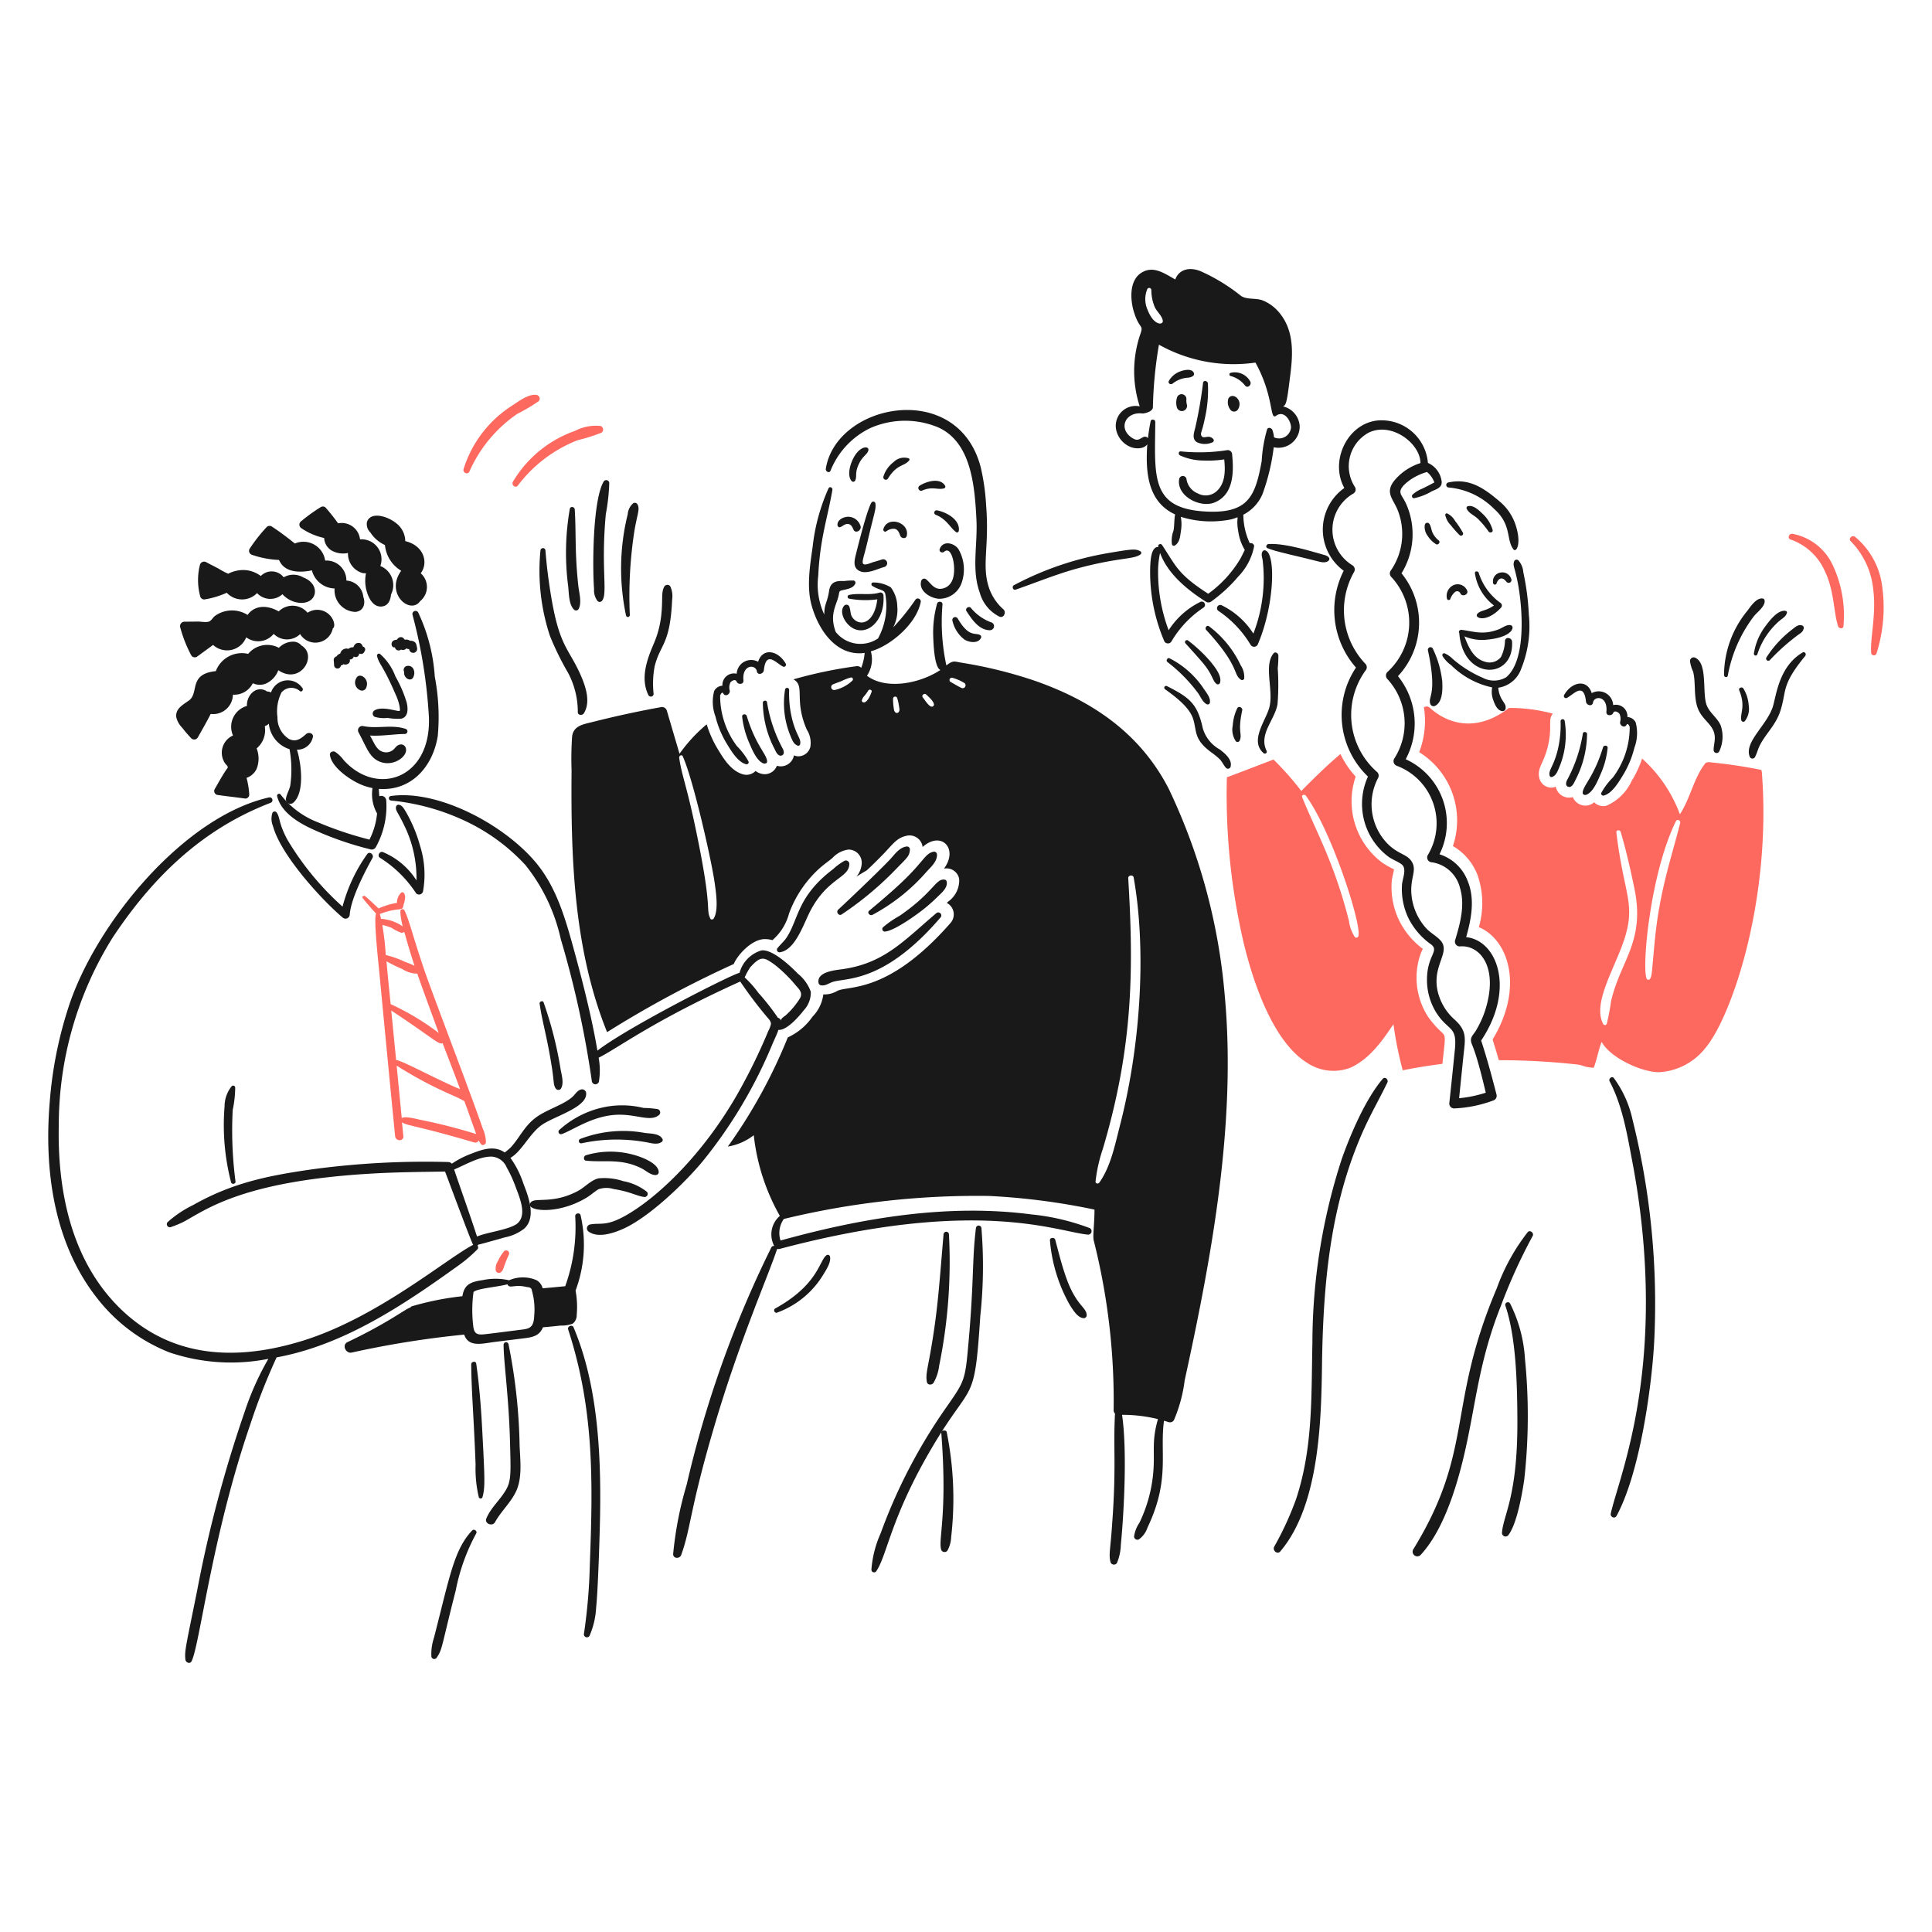 <svg viewBox="0 0 200 200" xmlns="http://www.w3.org/2000/svg"><path d="M155.829,135.142c1.1,3.23,1.228,7.849,1.25,11.79.044,8.057-1.479,9.9-1.595,11.758a.373.373,0,0,0,.636.258c.911-1.156,1.46-4.333,1.67-5.787a59.425,59.425,0,0,0,.075-12.48,14.756,14.756,0,0,0-1.541-5.744A.271.271,0,0,0,155.829,135.142Z" fill="#191919"></path><path d="M67.662,71.837a9.66,9.66,0,0,1,.107-2.855c.588-2.365,1.6-2.186,1.811-6.908a2.433,2.433,0,0,0-.183-1.358.367.367,0,0,0-.625,0c-.349.621-.138,1.238-.313,2.92a10.131,10.131,0,0,1-.776,2.985c-.716,1.663-1.42,3.615-.549,5.357A.286.286,0,0,0,67.662,71.837Z" fill="#191919"></path><path d="M65.2,63.679a44,44,0,0,1,.485-8.794c.327-1.843.573-2.186.3-2.683a.316.316,0,0,0-.431-.108,1.653,1.653,0,0,0-.571,1.132,23.388,23.388,0,0,0-.173,10.507A.2.2,0,0,0,65.2,63.679Z" fill="#191919"></path><path d="M62.489,49.852c-1.146,1.959-1.166,8.88-.992,11.133a1.826,1.826,0,0,0,.367,1.239.314.314,0,0,0,.431,0c.667-.7-.115-3.3.42-9.009A20.743,20.743,0,0,0,63.071,50,.314.314,0,0,0,62.489,49.852Z" fill="#191919"></path><path d="M58.986,52.676a26.6,26.6,0,0,0-.162,8.061c.072.712.06,1.859.6,2.371a.3.3,0,0,0,.474-.065c.355-.668.045-1.7-.032-2.414-.377-3.445-.217-5.439-.367-7.878C59.486,52.461,59.063,52.364,58.986,52.676Z" fill="#191919"></path><path d="M55.947,57a21.489,21.489,0,0,0,.981,8.826,29.781,29.781,0,0,0,1.886,3.837,8.6,8.6,0,0,1,1,4.095c.043.312.484.312.625.086.717-1.146.213-2.7-.28-3.847-1.249-2.892-2.212-2.929-3.093-8.18-.268-1.595-.476-3.21-.6-4.817A.259.259,0,0,0,55.947,57Z" fill="#191919"></path><path d="M97.223,61.987a2.451,2.451,0,0,0,2.36-1.756,4.194,4.194,0,0,0-.366-3.384c-.443-.657-1.622-.936-1.94,0-.095.28.268.44.463.269.84-.738,1.35,1.945.809,3.018a1.37,1.37,0,0,1-1.326.819c-.636-.068-.893-.606-1.336-.97a.318.318,0,0,0-.518.14C95.053,61.164,96.318,61.948,97.223,61.987Z" fill="#191919"></path><path d="M85.972,48.732a8.321,8.321,0,0,1,4.149-4.43,8.928,8.928,0,0,1,7.016-.054c3.348,1.526,3.763,5.859,3.944,9.549.131,2.654-.524,5.173.345,7.554a3.934,3.934,0,0,0,2.048,2.49c.451.164.69-.432.431-.733a5.216,5.216,0,0,1-1.66-2.726c-.541-2.139.163-3.987-.162-8.073a22.67,22.67,0,0,0-.56-3.944c-2.375-9.115-14.958-6.625-16.036.162C85.444,48.8,85.842,49.033,85.972,48.732Z" fill="#191919"></path><path d="M102.892,64.929a.441.441,0,0,0-.2-.474,4.873,4.873,0,0,1-2.188-1.53c-.227-.236-.632.073-.452.345.559.844,1.282,1.961,2.424,1.972A.452.452,0,0,0,102.892,64.929Z" fill="#191919"></path><path d="M99.831,66.2c.485.312,1.45.461,1.735-.194a.227.227,0,0,0-.108-.269c-.529-.273-1.158.264-2.306-1.692a.3.3,0,0,0-.55.237A3.367,3.367,0,0,0,99.831,66.2Z" fill="#191919"></path><path d="M88.526,49.755c.22-.468-.067-.774.388-1.735.395-.835.892-.977.981-1.412.1-.471-.964-.531-1.671,1.067-.253.574-.528,1.606-.054,2.134A.227.227,0,0,0,88.526,49.755Z" fill="#191919"></path><path d="M94.108,47.675a.142.142,0,0,0-.032-.226,1.542,1.542,0,0,0-1.584.4,2.933,2.933,0,0,0-1.045,1.5.26.26,0,0,0,.474.194C92.826,48.043,93.592,48.3,94.108,47.675Z" fill="#191919"></path><path d="M95.208,50.273a.287.287,0,0,0,.291.495c1.025-.443,1.605-.023,2.231-.215a.185.185,0,0,0,.107-.27C97.308,49.4,95.887,49.842,95.208,50.273Z" fill="#191919"></path><path d="M96.889,53.3c1.122.45,1.486,1.358,2.091,1.789.131.094.266-.033.28-.162.124-1.156-1.307-1.913-2.242-2.09A.24.24,0,0,0,96.889,53.3Z" fill="#191919"></path><path d="M91.285,57.924c-.313.1-.613.188-.927.281-.193.056-.764.322-.959.194-.251-.166.026-.7.4-2.307.713-3.083.911-3.357.819-4a.226.226,0,0,0-.378-.1c-.448.578-1.494,4.814-1.67,5.529-.162.657-.248,1.358.528,1.638.722.259,1.712-.253,2.393-.453A.407.407,0,1,0,91.285,57.924Z" fill="#191919"></path><path d="M92.632,54.745c.344.089.453.42.56.711s.6.367.679,0c.29-1.4-2.019-2.1-2.424-.679a.2.2,0,0,0,.3.227A1.22,1.22,0,0,1,92.632,54.745Z" fill="#191919"></path><path d="M86.694,54.357c.008.13.139.268.28.216.268-.1.474-.345.776-.334.345.011.484.313.6.582.2.453.818.108.744-.313a1.344,1.344,0,0,0-1.25-1.013C87.373,53.48,86.659,53.787,86.694,54.357Z" fill="#191919"></path><path d="M88.364,64.067c-.385-.4-.267-.766-.431-1.239a.319.319,0,0,0-.528-.14c-.461.487-.146,1.3.216,1.756,1.51,1.9,4.037.237,3.836-2.8a.32.32,0,0,0-.4-.3c-1.042.314-2.134.013-3.18.248a.2.2,0,0,0,0,.377,9.459,9.459,0,0,0,2.942.075C90.527,64.459,89.133,64.868,88.364,64.067Z" fill="#191919"></path><path d="M101.027,127.134c-.413,3.4-.181,5.31-.776,11.963-.341,3.826-.386,3.862-2.317,6.628a55.937,55.937,0,0,0-6.768,13,11.25,11.25,0,0,0-.959,3.783.277.277,0,0,0,.507.14c1.159-1.72,1.487-5.608,5.905-13.03,4.054-6.809,4.254-4.05,4.861-13.385a48.319,48.319,0,0,0,.118-9.085A.286.286,0,0,0,101.027,127.134Z" fill="#191919"></path><path d="M97.439,148.3c.673,8.649-.369,11.12.01,12.178a.387.387,0,0,0,.615.064,3.112,3.112,0,0,0,.4-1.422A34.751,34.751,0,0,0,98,148.236C97.946,148,97.419,148.053,97.439,148.3Z" fill="#191919"></path><path d="M97.676,127.781c-.445,5.221-.593,7.67-1.24,11.532-.387,2.31-.637,2.966-.485,3.75.067.344.518.335.69.086a4.712,4.712,0,0,0,.582-1.778A53.676,53.676,0,0,0,98.236,127.8.28.28,0,0,0,97.676,127.781Z" fill="#191919"></path><path d="M108.69,128.417a16.327,16.327,0,0,0,2.037,6.639c.315.494.829,1.395,1.476,1.4a.3.3,0,0,0,.291-.291c-.008-.842-1.018-.961-2.015-3.611-.516-1.369-.862-2.8-1.24-4.213C109.162,128.051,108.648,128.1,108.69,128.417Z" fill="#191919"></path><path d="M80.432,135.885a9.288,9.288,0,0,0,4.818-3.976c.29-.475.811-1.259.668-1.843a.232.232,0,0,0-.334-.14c-.785.5-.8,3.025-5.335,5.528C80.021,135.58,80.184,135.971,80.432,135.885Z" fill="#191919"></path><path d="M38.025,88.4a16.581,16.581,0,0,0-2.565,5.453A29.564,29.564,0,0,1,29.737,86.9c-.925-1.733-.731-2.281-1.088-2.77a.258.258,0,0,0-.442,0,1.968,1.968,0,0,0,.054,1.39c.766,2.9,4.894,7.5,7.21,9.463a.436.436,0,0,0,.732-.3c.124-1.67,1.545-4.4,2.361-5.874C38.741,88.491,38.271,88.088,38.025,88.4Z" fill="#191919"></path><path d="M43.489,87.572a15.146,15.146,0,0,0-1.466-3.524c-.179-.272-.356-.676-.711-.733A.259.259,0,0,0,41,83.5c-.087.4.163.521.8,1.854a12.382,12.382,0,0,1,1.314,5.787A7.576,7.576,0,0,0,39.62,88.2c-.357-.105-.6.44-.259.614a12.2,12.2,0,0,1,3.718,3.665.426.426,0,0,0,.711-.194A9.882,9.882,0,0,0,43.489,87.572Z" fill="#191919"></path><path d="M131.041,57a.263.263,0,0,0-.355.1c-.153.289-.031.57.021.872a15.917,15.917,0,0,1-.959,7.62,8.084,8.084,0,0,0-3.255-2.921.338.338,0,0,0-.344.582,11.093,11.093,0,0,1,3.308,3.492.426.426,0,0,0,.733,0C131.894,62.826,132.1,57.488,131.041,57Z" fill="#191919"></path><path d="M137.055,57.439c-.748-.183-3.9-1.246-5.744-1.12-.205.013-.334.322-.119.42.791.36,3.178.834,5.453,1.422C137.594,58.407,138.058,57.685,137.055,57.439Z" fill="#191919"></path><path d="M118.044,57.062c-.486-.252-.8-.239-3.147.162a32.223,32.223,0,0,0-9.947,3.362c-.227.139-.086.55.194.453,2.177-.754,4.291-1.634,6.52-2.231,4.24-1.135,5.754-.875,6.434-1.444A.2.2,0,0,0,118.044,57.062Z" fill="#191919"></path><path d="M134.544,44.119a2.24,2.24,0,0,0-1.724-2.048c.321-.133.41-.487.711-2.953.312-2.35.531-4.936-1.229-6.9a4.246,4.246,0,0,0-1.595-1.121c-.7-.269-1.595-.054-2.22-.453a19.145,19.145,0,0,0-4.214-2.575c-1.349-.532-2.3-.019-2.608.862-1.11-.614-2.263-1.476-3.5-.7-1.3.809-1.164,2.835-.776,4.085.6,1.9,1.049,1.2.614,2.4a11.849,11.849,0,0,0-.021,7.35,2.06,2.06,0,0,0-2.457,2.317,2.477,2.477,0,0,0,1.433,1.854c.528.248,1.455.28,1.81-.248-.221,3.076.124,6,2.878,7.264-.108.55-.065,1.11-.162,1.67a2.874,2.874,0,0,0-.162,1.434.2.2,0,0,0,.291.118c.5-.312.55-.9.625-1.444a4.275,4.275,0,0,0,0-1.53,10.4,10.4,0,0,0,4.527.377c2.089-.237,1.016-1,1.433,1.218a5,5,0,0,0,.664,1.837c-.158.295-.291.6-.459.9a12.066,12.066,0,0,1-3.33,3.632c-3.191-2.056-3.341-2.894-4.774-5.044a.225.225,0,0,0-.388.226.326.326,0,0,0-.227.012c-.56.269-.582,1.476-.614,2a18.2,18.2,0,0,0,1.466,7.738.424.424,0,0,0,.733,0,10.782,10.782,0,0,1,3.308-3.492.338.338,0,0,0-.345-.582,8.168,8.168,0,0,0-3.254,2.921,17.107,17.107,0,0,1-1.089-6.434,9.791,9.791,0,0,1,.2-1.574c.776,2.145,2.8,3.826,4.785,5.076a.493.493,0,0,0,.539-.064,15.326,15.326,0,0,0,2.77-2.565,6.155,6.155,0,0,0,1.648-3.158.348.348,0,0,0-.452-.287,7.088,7.088,0,0,1-.669-2.957,4.271,4.271,0,0,0,1.984-2.134,21.788,21.788,0,0,0,1.163-4.849A2.2,2.2,0,0,0,134.544,44.119ZM118.755,29.958a.222.222,0,0,1,.432.054,4.537,4.537,0,0,0,.355,1.778c.216.474.744.884.83,1.4.069.481-.916.561-1.563-1.088A2.708,2.708,0,0,1,118.755,29.958Zm13.159,15.325c-.01,0-.021-.011-.032-.011a2.921,2.921,0,0,0-.162-.754c-.075-.216-.442-.334-.549-.076a14.559,14.559,0,0,0-.561,3.287c-.665,3.657-1.379,5.5-5.938,5.216-5.6-.352-5.126-3.651-5.076-9.268,0-.269-.431-.345-.485-.065-.118.572-.2,1.154-.28,1.746a.383.383,0,0,0-.485-.107c-.432.205-.587.468-1.207.042-1.407-.964-.626-2.7,1.132-2.489.1.012,1.062-.141,1.077-.647a43.523,43.523,0,0,1,.625-6.476,15.814,15.814,0,0,0,9.991,1.853c1.964,3.571,1.447,6.036,2.144,5.5.8-.582,1.509.453,1.541,1.2A1.244,1.244,0,0,1,131.914,45.283Z" fill="#191919"></path><path d="M122.862,41.877a1.706,1.706,0,0,1-.044-.571.5.5,0,0,0-.98-.14,1.807,1.807,0,0,0-.011.992A.536.536,0,1,0,122.862,41.877Z" fill="#191919"></path><path d="M128.3,41.651c-.153-.648-.871-.9-1.142-.388a1.28,1.28,0,0,0,.258,1.207.475.475,0,0,0,.744-.1A.988.988,0,0,0,128.3,41.651Z" fill="#191919"></path><path d="M123.519,38.493c-.285-.363-1.012-.17-1.379-.032a2.213,2.213,0,0,0-1.132.959c-.151.248.174.454.377.291a2.846,2.846,0,0,1,1.606-.614C123.293,39.075,123.827,38.885,123.519,38.493Z" fill="#191919"></path><path d="M127.388,38.6a.168.168,0,0,0,0,.323,2.8,2.8,0,0,1,1.509,1c.279.313.683-.088.539-.41A1.809,1.809,0,0,0,127.388,38.6Z" fill="#191919"></path><path d="M123.885,45.768a1.928,1.928,0,0,0,1.606.032.215.215,0,0,0,.1-.355.7.7,0,0,0-.355-.216c-.312-.079-.729.2-.873-.14-.12-.284.068-.308.377-1.843a13.063,13.063,0,0,0,.3-3.556c-.021-.27-.452-.367-.5-.065a44.92,44.92,0,0,1-.819,4.7C123.594,44.83,123.38,45.421,123.885,45.768Z" fill="#191919"></path><path d="M126.989,46.608a18.8,18.8,0,0,1-4.752.119c-.259-.022-.28.353-.054.431a6,6,0,0,0,2.489.517,10.813,10.813,0,0,0,2.059-.118c.129,1.207.118,2.586-.895,3.384a1.69,1.69,0,0,1-1.832.14,1.893,1.893,0,0,1-1.186-1.53.388.388,0,0,0-.743,0c-.344,1.774,2.133,3.058,3.621,2.478,2.025-.789,2.036-3.168,1.854-4.979A.455.455,0,0,0,126.989,46.608Z" fill="#191919"></path><path d="M143.133,111.691c-1.765,2.067-3.326,5.713-4.235,8.288a61.751,61.751,0,0,0-3.039,19.086c-.123,5.563.064,10.763-1.671,16.068a31.89,31.89,0,0,1-2.284,4.979c-.206.388.324.852.635.485,3.976-4.682,4.232-13.228,4.311-19.108.115-8.508.82-16.759,4.322-24.55.745-1.658,1.657-3.233,2.446-4.871C143.765,111.764,143.381,111.4,143.133,111.691Z" fill="#191919"></path><path d="M166.627,111.939c1.353,2.562,1.838,5.6,2.371,8.427a79.9,79.9,0,0,1,1.175,8.892c1.135,15.277-2.679,24.033-3.427,27.427-.076.345.41.582.592.248,2.353-4.305,3.6-12.93,3.891-17.814a78.653,78.653,0,0,0-2.22-23.171,11.339,11.339,0,0,0-1.94-4.343C166.863,111.347,166.485,111.67,166.627,111.939Z" fill="#191919"></path><path d="M158.146,127.555a21,21,0,0,0-3.2,5.809c-5.209,12.273-2.3,16.7-8.654,27.039a.483.483,0,0,0,.754.582c2.677-2.873,4.093-8.215,4.871-11.962.975-4.692,1.376-8.61,3.471-13.881a56.822,56.822,0,0,1,3.276-7.2C158.832,127.645,158.38,127.273,158.146,127.555Z" fill="#191919"></path><path d="M149.308,106.917a9.865,9.865,0,0,1-1.487-1.681,7.468,7.468,0,0,1-.862-6.186c.179-.563.323-.77.323-.83a8.222,8.222,0,0,1-2.478-3.007,7.932,7.932,0,0,1-.733-3.966c.041-.488.185-.886.237-1.25a11.112,11.112,0,0,1-1.2-.679,7.945,7.945,0,0,1-2.77-8.924,9.374,9.374,0,0,1-1.574-2.338c-1.271,1.067-2.564,2.317-4.052,3.826a31.571,31.571,0,0,0-2.877-3.255c-1.912.729-4.5,1.736-4.828,1.832A67.642,67.642,0,0,0,128.7,97.422c.974,4.13,3.045,10.424,6.66,12.631a4.9,4.9,0,0,0,4.408.485c2.387-1.04,3.951-3.815,4.483-4.5a38.386,38.386,0,0,0,.959,4.763c.718-.159,2.5-.475,4.106-.668C149.6,107.487,149.69,107.3,149.308,106.917Zm-8.686-10.012a.221.221,0,0,1-.366.1,4,4,0,0,1-.615-1.681c-1.522-6.04-3.407-9.228-4.838-12.793-.1-.237.249-.335.377-.161C137.878,86.049,140.972,95.711,140.622,96.905Z" fill="#fd695f"></path><path d="M177.965,77.8a3.55,3.55,0,0,0,.161-2.7c-.369-.861-1.249-1.347-1.509-2.274-.388-1.385.153-4.245-1.185-4.763a.382.382,0,0,0-.485.366,3.8,3.8,0,0,0,.323,1.1c.273,1.029.07,2.323.388,3.492.421,1.546,1.75,1.87,1.854,3.223.036.473-.119.937-.119,1.411A.307.307,0,0,0,177.965,77.8Z" fill="#191919"></path><path d="M178.859,69.952a14.333,14.333,0,0,1,2.737-6.2c.332-.4,1.147-.992,1.078-1.574a.239.239,0,0,0-.162-.215c-.686-.135-1.292.831-1.648,1.293a10.544,10.544,0,0,0-2.393,6.628C178.479,70.113,178.813,70.177,178.859,69.952Z" fill="#191919"></path><path d="M181.92,67.731a7.745,7.745,0,0,1,2.284-3.459c.292-.247.679-.442.776-.83a.163.163,0,0,0-.118-.2c-.807-.17-1.711,1.047-2.123,1.606a6.224,6.224,0,0,0-1.175,2.8A.183.183,0,0,0,181.92,67.731Z" fill="#191919"></path><path d="M183.213,68.335a21.716,21.716,0,0,1,2.953-2.63c.291-.2.525-.345.56-.722a.252.252,0,0,0-.183-.237c-.408-.132-.7.173-1.013.41a11.331,11.331,0,0,0-2.673,2.91A.225.225,0,0,0,183.213,68.335Z" fill="#191919"></path><path d="M186.6,67.548c-2.384,1.408-2.7,4.282-3.05,5.518-.556,1.951-3.009,3.709-2.425,5.248a.3.3,0,0,0,.539.076c.212-.379.3-.809.5-1.207.577-1.169,1.633-2.092,2.112-3.513.723-2.148.029-2.646,2.6-5.766C187.027,67.709,186.834,67.408,186.6,67.548Z" fill="#191919"></path><path d="M180.045,71.46c.688,1.7.068,2.356.215,3.1a.216.216,0,0,0,.356.1,2.068,2.068,0,0,0,.409-1.638,3.822,3.822,0,0,0-.549-1.746C180.343,71.053,179.939,71.2,180.045,71.46Z" fill="#191919"></path><path d="M132.27,69.154a9.985,9.985,0,0,0,.065-1.315c-.022-.226-.321-.418-.5-.2-1.044,1.272.028,3.808-.431,5.583-.355,1.369-2.078,3.457-.6,4.742a.2.2,0,0,0,.313-.237c-.844-1.734.849-3.191,1.131-4.828A25.07,25.07,0,0,0,132.27,69.154Z" fill="#191919"></path><path d="M125.157,64.832c-.236-.162-.472.181-.291.378,3.536,3.843,2.731,4.585,3.61,5.162a.224.224,0,0,0,.324-.13,2.184,2.184,0,0,0-.367-1.379A10.755,10.755,0,0,0,125.157,64.832Z" fill="#191919"></path><path d="M124.047,71.784c.247.367.462.907.862,1.11a.231.231,0,0,0,.345-.194c.062-.475-.355-.981-.614-1.358a9.292,9.292,0,0,0-3.578-3.2c-.216-.085-.379.228-.227.377A16.244,16.244,0,0,1,124.047,71.784Z" fill="#191919"></path><path d="M126.267,77.582a3.683,3.683,0,0,1-1.757-2.2c-.55-2.507-1.327-3.157-3.707-4.354a.189.189,0,0,0-.194.324c1.158.831,2.579,1.918,2.932,3.157.358,1.261.064,2.038,1.821,3.352a8.019,8.019,0,0,1,.894.722c.281.28.4.633.669.916a.281.281,0,0,0,.463-.119C127.594,78.638,126.805,77.992,126.267,77.582Z" fill="#191919"></path><path d="M128.078,73.325a4.817,4.817,0,0,0-.464,1.778,2.134,2.134,0,0,0,.324,1.638.25.25,0,0,0,.409-.108c.272-.687-.247-.854.248-3.093C128.659,73.249,128.219,73.023,128.078,73.325Z" fill="#191919"></path><path d="M124.51,68.615c1.041,1.237.983,1.818,1.4,2.166a.237.237,0,0,0,.388-.1c.221-.76-.616-1.733-1.066-2.284a15.1,15.1,0,0,0-2.242-2.091.2.2,0,0,0-.28.28C123.312,67.26,123.93,67.925,124.51,68.615Z" fill="#191919"></path><path d="M153.328,107.714c3.554-5.3,1.685-10.367-1.552-10.7.528-1.865.921-3.9.184-5.745a4.621,4.621,0,0,0-2.943-2.834,7.255,7.255,0,0,0-3.5-9.839,7.809,7.809,0,0,0-.8-8.6,8.1,8.1,0,0,0,.367-10.648,7.711,7.711,0,0,0,.6-6.9c-.366-.92-.663-1.1-.711-1.466-.069-.518.682-1.074,1.067-1.347a6.07,6.07,0,0,1,1.681-.776,2.5,2.5,0,0,1,.765,1.088c-.171.069-.287.166-1.25.636a3.318,3.318,0,0,0-1.013.625.217.217,0,0,0,.151.367,5.871,5.871,0,0,0,1.854-.722c.463-.206,1.066-.378,1.013-.992a2.412,2.412,0,0,0-1.423-1.94,4.81,4.81,0,0,0-4.472-4.4c-3.541-.28-5.845,3.973-4.182,6.995a5.278,5.278,0,0,0-.064,8.567,9,9,0,0,0,1.271,10.023,8.828,8.828,0,0,0,1.24,11.283,6.83,6.83,0,0,0,2.123,8.3c.419.3.928.472,1.347.776.6.439.1,1.477.054,2.112a6.962,6.962,0,0,0,.646,3.427,7.348,7.348,0,0,0,2.361,2.759c.9.7-.421,1.118-.421,3.664a6.4,6.4,0,0,0,1.013,3.481c1.221,1.86,2.121,1.284,1.875,3.729q-.279,2.8-.581,5.6a.507.507,0,0,0,.506.507,13.2,13.2,0,0,0,4.041-.819.508.508,0,0,0,.345-.615C154.439,111.438,153.932,109.557,153.328,107.714Zm-4.515-5.162c-.568-2.668,1.415-3.993.291-5.216-.424-.461-1.014-.754-1.444-1.218a5.985,5.985,0,0,1-1.52-3.265c-.259-1.944.627-2.721-.022-3.7-.517-.778-1.472-.722-2.6-1.94a5.848,5.848,0,0,1-.862-6.671.519.519,0,0,0-.075-.6,7.853,7.853,0,0,1-1.229-10.519.513.513,0,0,0,0-.7A8.016,8.016,0,0,1,140.18,59.2a.51.51,0,0,0-.172-.679,4.314,4.314,0,0,1,.086-7.425.492.492,0,0,0,.172-.679,3.952,3.952,0,0,1,1.412-5.626c2.375-1.163,5.367,1.124,5.367,3.147a5.761,5.761,0,0,0-2.608,1.7c-1.1,1.272-.31,1.9.2,3.05a6.662,6.662,0,0,1-.69,6.412.526.526,0,0,0,.086.636,6.927,6.927,0,0,1-.409,9.829.523.523,0,0,0,0,.732,6.759,6.759,0,0,1,.7,8.245.511.511,0,0,0,.3.743,6.369,6.369,0,0,1,3.179,9.236.5.5,0,0,0,.432.744,3.536,3.536,0,0,1,2.909,2.673c.534,1.776.006,3.687-.517,5.41a.5.5,0,0,0,.474.625c2.108-.206,4.107,2.178,2.608,6.725a10.13,10.13,0,0,1-.959,2.047c-.154.257-.464.55-.474.863-.022.651.289.194,1.53,5.507a12.66,12.66,0,0,1-2.759.571c.151-1.477.3-2.954.453-4.43.183-1.719.391-2.495-.884-3.675A5.628,5.628,0,0,1,148.813,102.552Z" fill="#191919"></path><path d="M37.561,66.934c-.086-.2-.161-.395-.485-.377-.269.014-.409.215-.495.452a.668.668,0,0,0-.507.162.66.66,0,0,0-.851.485.68.68,0,0,0-.378.291.389.389,0,0,0-.3.388c.021.183.031.356.043.539a.351.351,0,0,0,.7.011.529.529,0,0,0,.27-.13c.312.14.765-.1.646-.485a.415.415,0,0,0,.421-.312.348.348,0,0,0,.539-.194c0-.011.01-.054.021-.119a.366.366,0,0,0,.539-.2A.309.309,0,0,0,37.561,66.934Z" fill="#191919"></path><path d="M43.176,67.074c-.062-.292-.073-.567-.388-.69a.8.8,0,0,0-.355-.054.624.624,0,0,0-.529-.1l-.129-.161a.4.4,0,0,0-.56,0,1.676,1.676,0,0,0-.14.161c-.773,0-.6.913-.194.776,0,.011.01.033.01.043a.389.389,0,0,0,.625.194.478.478,0,0,0,.561-.129.387.387,0,0,0,.28.076A.415.415,0,1,0,43.176,67.074Z" fill="#191919"></path><path d="M40.935,70.027a5.747,5.747,0,0,0-1.606-2.339.208.208,0,0,0-.3.227c.251.948.575.841,1.94,4.009a5.418,5.418,0,0,1,.377,1.11c0,.011.1.485.032.549-.136.137-1.785-.543-2.608-.043a.383.383,0,0,0,0,.658,3.239,3.239,0,0,0,1.347.118,6.116,6.116,0,0,0,1.4.086c.787-.172.726-1.078.582-1.681A12.746,12.746,0,0,0,40.935,70.027Z" fill="#191919"></path><path d="M37.874,71.266c.488-.951-.652-1.735-.981-1.077a.859.859,0,0,0,.345,1.239A.466.466,0,0,0,37.874,71.266Z" fill="#191919"></path><path d="M42.8,69.262a.593.593,0,0,0-.808-.27.418.418,0,0,0-.151.561c-.1.662.754,1.118.97.485A.941.941,0,0,0,42.8,69.262Z" fill="#191919"></path><path d="M41.969,75.448c-1.411-.467-2.919.014-4.354-.28a.445.445,0,0,0-.5.646c.889,1.635,1.136,2.682,2.328,3.082,1.388.467,2.862-.674,2.554-1.487a.5.5,0,0,0-.582-.334c-.4.064-.507.429-.819.625a1.167,1.167,0,0,1-1.174.043c-.5-.27-.722-.895-1.121-1.6,1.2.075,2.414-.146,3.61-.162A.27.27,0,0,0,41.969,75.448Z" fill="#191919"></path><path d="M31.709,75.976c-.549.474-1.045.894-1.8.517a2.593,2.593,0,0,1-1.186-2.252,4.364,4.364,0,0,1,.42-2.565,1.335,1.335,0,0,1,1.908-.129c.173.128.368-.12.28-.281a1.829,1.829,0,0,0-3.276.421.925.925,0,0,0-.442-.108.2.2,0,0,0-.086-.076c-1.085-.558-2.026.55-1.962,1.574a2.241,2.241,0,0,0-1.444,3.061,1.948,1.948,0,0,0-.786,2.931c.054.075.181.173.215.259.052.13.056.1-.065.269-.466.663-.851,1.4-1.26,2.091a.417.417,0,0,0,.355.614c.937.134,1.877.233,2.813.366a.41.41,0,0,0,.41-.409,8.534,8.534,0,0,0-.281-1.735,1.786,1.786,0,0,0,1.046-.938,2.915,2.915,0,0,0,0-2.112,2.448,2.448,0,0,0,.84-2.3,1.058,1.058,0,0,0,.421-.258,3.083,3.083,0,0,0,2.144,2.64,11.884,11.884,0,0,1,.076,3.761c-.1.463-.366.873-.442,1.326a.461.461,0,0,0,.765.442c1.019-.883.873-3.23.593-4.57a6.273,6.273,0,0,0-.227-.905,1.642,1.642,0,0,0,1.66-1.358C32.424,75.89,31.947,75.771,31.709,75.976Z" fill="#191919"></path><path d="M24.112,71.913a2.145,2.145,0,0,0,2.058-1.186,1.678,1.678,0,0,0,1.369.033,2.46,2.46,0,0,0,1.271-1.38c2.308,1.57,4.114-1.537,2.4-2.554a1.1,1.1,0,0,0-.819-.4,2.057,2.057,0,0,0-1.52.636,2.566,2.566,0,0,0-3.179.625,2.885,2.885,0,0,0-3.352,1.789c-2.857.291-1.707,2.249-2.77,3.029-.6.442-1.42.829-1.325,1.724a2.247,2.247,0,0,0,.593,1.078c.3.386.624.766.959,1.121a.434.434,0,0,0,.679-.087c.452-.8.916-1.605,1.336-2.435A2.044,2.044,0,0,0,24.112,71.913Z" fill="#191919"></path><path d="M33.52,63.259a1.819,1.819,0,0,0-1.681.172,2.032,2.032,0,0,0-2.986-.14c-1.477-.826-2.65-.457-3.222.367a3.028,3.028,0,0,0-3.341.075c-.215.151-.354.423-.56.561-.278.186-.873.053-1.2.053-.485,0-.96.011-1.445.011a.457.457,0,0,0-.431.571,13.7,13.7,0,0,0,1.143,2.91.431.431,0,0,0,.582.151c.563-.405,1.121-.819,1.681-1.228a2.131,2.131,0,0,0,3.427-.787,2.075,2.075,0,0,0,2.845-.356,1.949,1.949,0,0,0,2.738.022,1.845,1.845,0,0,0,3.384-.593C34.793,64.88,34.572,63.7,33.52,63.259Z" fill="#191919"></path><path d="M21.245,62.041a9.07,9.07,0,0,0,2.231-.679,2.16,2.16,0,0,0,3.136.033,1.867,1.867,0,0,0,2.629.118,2.687,2.687,0,0,0,1.552.862c2.061.344,2.495-1.885.6-2.6a2,2,0,0,0-2.026-.011A1.566,1.566,0,0,0,27,59.627a3.141,3.141,0,0,0-1.477-.6,3.37,3.37,0,0,0-1.9.366,7.672,7.672,0,0,1-1.013-.539c-.42-.216-.842-.43-1.261-.657a.449.449,0,0,0-.647.258,6.444,6.444,0,0,0,.032,3.309A.426.426,0,0,0,21.245,62.041Z" fill="#191919"></path><path d="M35.859,60.1a2.062,2.062,0,0,0-2.2-2.069,2.271,2.271,0,0,0-3.136-1.767c-.776-.625-1.57-1.224-2.4-1.768a.44.44,0,0,0-.518.065,16.834,16.834,0,0,0-1.767,2.252.429.429,0,0,0,.259.625,9.779,9.779,0,0,0,2.791.528c.549,1.326,2.134,1.337,3.4,1.078a2.494,2.494,0,0,0,2.35,1.875,2.234,2.234,0,0,0,2.144,2.425c.841-.064,1.089-.851.83-1.552A1.874,1.874,0,0,0,35.859,60.1Z" fill="#191919"></path><path d="M39.372,58.593a2.065,2.065,0,0,0-2.1-2.759A1.913,1.913,0,0,0,35,54.174c-.4-.56-.826-1.093-1.282-1.617a.414.414,0,0,0-.507-.064,17.652,17.652,0,0,0-2.1,1.519.437.437,0,0,0,.086.668,6.754,6.754,0,0,0,2.36,1.013,1.6,1.6,0,0,0,.765,1.294,2.434,2.434,0,0,0,1.7.258,2.075,2.075,0,0,0,1.487,2.07c.109.03.248.021.378.043a3.906,3.906,0,0,0,.2,2.22c.235.615.679,1.269,1.423,1.207.679-.057.916-.658.97-1.25A2.13,2.13,0,0,0,39.372,58.593Z" fill="#191919"></path><path d="M43.553,59.347c.83-1.114.32-2.874-1.6-3.33a2.357,2.357,0,0,0-.809-1.746c-.974-.869-2.79-1.356-3.157-.237a1.2,1.2,0,0,0,.355,1.088,3.517,3.517,0,0,0,1.509,1.3,3.469,3.469,0,0,0,1.681,2.662c-1.707,2.36.949,4.611,1.972,3.136A1.882,1.882,0,0,0,43.553,59.347Z" fill="#191919"></path><path d="M45.008,70.049a18.312,18.312,0,0,0-1.724-6.661.321.321,0,0,0-.582.248,52.5,52.5,0,0,1,1.7,10.616c.233,6.4-5.414,8.235-8.827,4.429a3.617,3.617,0,0,0-.883-.851c-.216-.12-.573.021-.539.312.153,1.305,2.194,2.7,3.448,3.169a6.257,6.257,0,0,0,.96.269,4.076,4.076,0,0,0,.474,2.63,7.611,7.611,0,0,1-.787,2.705,36.568,36.568,0,0,1-5.335-1.789,8.866,8.866,0,0,1-3.847-2.856.207.207,0,0,0-.377.161c.413,1.646,2.132,2.688,3.567,3.363a33.684,33.684,0,0,0,6.111,2.134.475.475,0,0,0,.528-.216,8.685,8.685,0,0,0,1.088-4.871.51.51,0,0,0-.711-.41c-.032-.258-.043-.506-.054-.765,3.36.242,5.591-2.294,6.1-5.475A22.023,22.023,0,0,0,45.008,70.049Z" fill="#191919"></path><path d="M24.349,112.585a.214.214,0,0,0-.356-.15,3.3,3.3,0,0,0-.744,2.08,23.688,23.688,0,0,0,.669,7.867c.055.258.488.2.463-.065a40.812,40.812,0,0,1-.291-7.414A11.635,11.635,0,0,0,24.349,112.585Z" fill="#191919"></path><path d="M55.861,103.888c.263,1.9.791,3.473,1.293,6.768.219,1.439.112,1.69.42,2.08a.336.336,0,0,0,.474-.01c.376-.562.079-1.465-.021-2.08a39.764,39.764,0,0,0-1.757-6.887C56.2,103.544,55.831,103.673,55.861,103.888Z" fill="#191919"></path><path d="M58.814,137.621c2.712,8.318,2.569,15.814,2.241,24.442a57.379,57.379,0,0,1-.614,7.124.316.316,0,0,0,.582.161,8.393,8.393,0,0,0,.69-2.942c.2-1.886.38-7.8.409-9.7.1-6.324-.259-13.425-2.748-19.3C59.233,137.071,58.708,137.3,58.814,137.621Z" fill="#191919"></path><path d="M52.132,139.194c.006,1.877.545,5.349.668,10.2.072,2.851.131,3.818-.356,4.72-.593,1.1-1.62,1.917-2.1,3.083-.218.527.636.862.9.377.636-1.143,1.66-2.048,2.2-3.233.646-1.423.4-3.223.345-4.742a57.534,57.534,0,0,0-1.154-10.475A.258.258,0,0,0,52.132,139.194Z" fill="#191919"></path><path d="M48.78,141.231c.028,2.964.253,5.133.453,10.389a12.788,12.788,0,0,0,.334,3.373.2.2,0,0,0,.377,0c.278-1,.25-1.795-.021-6.908-.123-2.317-.293-4.625-.625-6.93C49.256,140.864,48.778,140.94,48.78,141.231Z" fill="#191919"></path><path d="M48.866,158.442c-1.858,2-2.281,4.631-3.944,11.111a5.314,5.314,0,0,0-.269,1.886.3.3,0,0,0,.56.151c.6-.87.466-1.1,1.961-6.93a20.552,20.552,0,0,1,2.113-5.9C49.459,158.517,49.079,158.213,48.866,158.442Z" fill="#191919"></path><path d="M126.784,103.037a61.615,61.615,0,0,0-5.819-21.425c-2.927-5.655-7.8-9.016-13.762-11.111a46.194,46.194,0,0,0-7.674-1.9c-.773-.13-.836-.266-1.562.28a21.335,21.335,0,0,1-.4-6.316c.021-.323-.474-.377-.561-.075a11.166,11.166,0,0,0-.4,3.373c.019.454.071,3.2.743,3.492-2.1,1.394-5.6,2.1-7.6.6a3.07,3.07,0,0,0,.4-2.532c1.939-.526,4.679-2.75,5.162-5.087a.308.308,0,0,0-.56-.237,22.763,22.763,0,0,1-2.285,2.845,4,4,0,0,0,.421-2.188,3.4,3.4,0,0,0-.669-1.95A3.409,3.409,0,0,0,90.39,60.3c-.194-.01-.237.259-.1.345.779.493,1.257.364,1.357.852a7.024,7.024,0,0,1-.69,4.472.232.232,0,0,0-.042.108,3.251,3.251,0,0,1-4.4-.658c-.71-1.891.135-2.8.323-3.89.053-.334.075-.367.42-.442.474-.108,1.1-.2,1.293-.7a.244.244,0,0,0-.161-.291,7.129,7.129,0,0,0-1.035.055c-.842-.053-1.385.133-1.52.969-.189,1.3-.506,1.359-.506,2.5a7.343,7.343,0,0,1-.625-4.009c.184-3.886.961-5.951,1.466-8.9.043-.226-.281-.4-.4-.162a20.17,20.17,0,0,0-1.649,6.089c-.28,1.961-.647,4.2-.075,6.132.755,2.609,2.635,5.208,5.463,4.818a5.353,5.353,0,0,1-.355,1.541.6.6,0,0,0-.517-.162,46.024,46.024,0,0,0-6.5,1.358c1.252.693.025,2.089,1.379,5.2a2.541,2.541,0,0,1,.367,1.81,1.29,1.29,0,0,1-1.229.959,1.134,1.134,0,0,1-.463-.1,1.387,1.387,0,0,1-1.768,1.078,1.352,1.352,0,0,1-1.271.873,1.654,1.654,0,0,1-.938-.334,1.316,1.316,0,0,1-1.272.355c-1.312-.353-2.106-1.759-2.6-2.554a11.3,11.3,0,0,1-1.185-2.629,15.93,15.93,0,0,0-2.813,3.049L69.03,73.562a.519.519,0,0,0-.625-.356q-3.556.646-7.048,1.53c-.938.238-2,.367-2.134,1.52a34.481,34.481,0,0,0-.054,3.492c-.082,9.177.236,18.552,3.675,27.1A111.183,111.183,0,0,1,75.96,99.793c.351-.88,1.784-2.5,3.125-2.576a2.817,2.817,0,0,1,.873.108,5.5,5.5,0,0,0,1.724-2.759,11.716,11.716,0,0,1,2.932-4.472c.677-.641,1.173-.934,1.573-1.293a2.734,2.734,0,0,1,1.628-.852,1.361,1.361,0,0,1,1.39,1.455,2.335,2.335,0,0,1-.55,1.347c.356-.226.712-.441,1.078-.657.107-.108.746-.68,1.853-1.832.943-1.009,1.321-1.547,2.275-1.746a1.359,1.359,0,0,1,1.648,1.164c1.929-1.723,3.746.175,2.21,2.241a1.33,1.33,0,0,1,1.573,1.057,2.682,2.682,0,0,1-1.131,2.349c-.054.043-.1.1-.151.14a1.342,1.342,0,0,1,.377,2.091c-6.56,7.487-10.692,6.4-11.758,7.048a2.6,2.6,0,0,1-1.4.334,3.975,3.975,0,0,1-1.121,2.306,6.272,6.272,0,0,1-2.554,2.145,54.173,54.173,0,0,1-6.207,11.3,5.924,5.924,0,0,0,2.683-1.174,21.7,21.7,0,0,0,2.7,8.352,2.536,2.536,0,0,0-.582,3.114.284.284,0,0,0-.3.151,112.061,112.061,0,0,0-8.761,24.55,37.1,37.1,0,0,0-1.4,7.178c-.022.5.668.538.83.108.98-2.7.887-4.571,3.2-12.545,2.7-9.355,5.725-16.106,6.736-19.14a.524.524,0,0,0,.226.011c20.516-5.45,28.862-1.747,31.965-1.487a.361.361,0,0,0,.183-.669,23.494,23.494,0,0,0-6.035-1.422c-8.714-1.139-17.588.372-25.994,2.7a2.514,2.514,0,0,1,.345-2.231,84.873,84.873,0,0,1,21.252-2.382,69.608,69.608,0,0,1,10.906,1.412c0,1.545-.2,2.731-.075,3.212a67.747,67.747,0,0,1,2.058,17.566.487.487,0,0,0,.14.338c-.189,3.485.144,5.518-.291,11.355-.176,2.742-.384,3.224-.172,4.02a.37.37,0,0,0,.668.086,5.317,5.317,0,0,0,.4-1.875c.349-3.608.654-9.891.126-13.456a15.252,15.252,0,0,1,3.718.444c-.725,2.476-.253,3.5-.525,5.9a14.93,14.93,0,0,1-1.4,4.839,3.31,3.31,0,0,0-.549,1.412.341.341,0,0,0,.506.291,2.411,2.411,0,0,0,.884-1.218c2.364-4.948,1.248-7.7,1.707-11.056q.246.07.491.149a.486.486,0,0,0,.539-.215,15.231,15.231,0,0,0,1.11-4.106C125.461,129.967,128,116.22,126.784,103.037Zm-52.9-7.953c-.076.118-.291.15-.356,0-.484-1.086.224-.734-1.3-8.256-1.117-5.54-1.636-6.408-1.918-8.384-.032-.2.269-.378.367-.151,1.04,2.284,2.823,10.092,3.254,12.76C74.142,92.455,74.4,94.247,73.88,95.084ZM88.246,70.447a3.806,3.806,0,0,1-1.832.981.308.308,0,0,1-.162-.593c.3-.129.614-.226.916-.355a4.991,4.991,0,0,1,.9-.345A.188.188,0,0,1,88.246,70.447Zm1.983,1.175c-.117.335-.406,1.019-.755,1.088-.118.022-.277-.053-.258-.2a1.111,1.111,0,0,1,.3-.507,5.517,5.517,0,0,0,.367-.517C89.992,71.3,90.3,71.417,90.229,71.622Zm2.759,2.134a.215.215,0,0,1-.227.032c-.226-.108-.226-.388-.258-.614a5.454,5.454,0,0,1-.054-.852.22.22,0,0,1,.431-.053,5.384,5.384,0,0,1,.183.829C93.1,73.325,93.182,73.594,92.988,73.756Zm3.61-.647c-.315.245-.8-.567-1.078-.927-.162-.215.194-.474.367-.28C96.07,72.075,96.954,72.829,96.6,73.109Zm2.953-1.886c-.4-.183-.765-.42-1.142-.625a.236.236,0,0,1,.183-.431,4.755,4.755,0,0,1,1.261.55A.3.3,0,0,1,99.551,71.223Zm16.359,45.393c-.495,1.929-.937,4.16-2.112,5.809-.108.151-.4.118-.388-.108a15.836,15.836,0,0,1,.755-3.384c3.139-10.57,3.2-18.538,2.629-28.02-.021-.324.507-.388.561-.076C118.609,97.817,118.235,107.651,115.91,116.616Z" fill="#191919"></path><path d="M80.756,98.575c1.617-.252,2.467-3.05,3.179-4.375,1.8-3.354,3.98-3.31,3.987-4.774a.353.353,0,0,0-.528-.3,6.014,6.014,0,0,0-1.131.83C82.5,92.807,82.7,95.12,81.435,97.045c-.262.4-.624.7-.927,1.078A.267.267,0,0,0,80.756,98.575Z" fill="#191919"></path><path d="M87.125,94.663a33.935,33.935,0,0,0,5.82-4.893c.97-.979,1.218-1.178,1.25-1.842a.309.309,0,0,0-.388-.291c-.764.126-1.228.873-1.735,1.4-1.375,1.429-4.18,4.089-5.313,5.14C86.521,94.426,86.843,94.855,87.125,94.663Z" fill="#191919"></path><path d="M90.315,94.706a19.719,19.719,0,0,0,5.582-4.44c.453-.5,1.135-1.078,1.1-1.81a.3.3,0,0,0-.378-.281c-.847.179-1,.993-3.168,3.061-1.115,1.062-2.291,2.056-3.47,3.039C89.728,94.487,90.046,94.837,90.315,94.706Z" fill="#191919"></path><path d="M91.662,96.431c.958-.125,2.994-1.575,3.761-2.166a17.694,17.694,0,0,0,1.638-1.434c.412-.407,1.073-.934.938-1.584a.267.267,0,0,0-.248-.194c-.926-.079-1.1,1.321-4.623,3.75A10.38,10.38,0,0,0,91.4,96,.265.265,0,0,0,91.662,96.431Z" fill="#191919"></path><path d="M96.921,94.534c-3.429,2.913-5.443,5.247-9.893,5.82-.765.1-2.516.305-2.285,1.422a.306.306,0,0,0,.216.216c.494.1.819-.216,1.282-.356,1.433-.432,5.32.106,11.122-6.66A.313.313,0,0,0,96.921,94.534Z" fill="#191919"></path><path d="M83.935,102.671A4.215,4.215,0,0,0,82.6,100.8c-.788-.819-2.648-2.556-3.772-2.414a3.339,3.339,0,0,0-2.274,2.328c-.5,0-11.586,5.612-14.711,8.051-.58-3.51-1.713-7.886-2.662-11.284-.8-2.856-1.717-5.752-3.621-8.083-3.211-3.929-10.084-7.674-15.066-7a.237.237,0,0,0,0,.474,23.336,23.336,0,0,1,7.662,2.113,20.069,20.069,0,0,1,6.24,4.569A18.708,18.708,0,0,1,58.048,97.2a102.92,102.92,0,0,1,3.212,14.667.377.377,0,0,0,.754,0,7.148,7.148,0,0,0-.043-2.371c2.009-1,5.643-3.815,14.657-7.888A43.907,43.907,0,0,0,79.3,105.16c.181.228.538.539.506.862a2.83,2.83,0,0,1-.269.7,59.234,59.234,0,0,1-3.3,6.714c-3.667,6.326-8.251,10.539-11.348,12.329-2.186,1.263-2.724.769-3.837,1a.412.412,0,0,0-.1.744c.986.682,2.565.14,3.557-.3,2.622-1.17,6.236-4.6,8.2-6.951a48.787,48.787,0,0,0,7.253-12.178c.2-.475.453-.959.614-1.466.895.086,2.22-1.5,2.63-2.026A2.7,2.7,0,0,0,83.935,102.671Zm-1.121.668a8.175,8.175,0,0,1-1.455,1.746c-.17.153-.571.355-.5.592a.5.5,0,0,0-.334-.323,23.973,23.973,0,0,0-2.026-2.586,10.628,10.628,0,0,0-1.411-1.585,7.183,7.183,0,0,1,.571-1.045c1.112-1.219,1.408-1.087,2.565-.248a14.524,14.524,0,0,1,2.177,2.145C82.759,102.434,83.116,102.789,82.814,103.339Z" fill="#191919"></path><path d="M149.977,50.467a7.55,7.55,0,0,1,4.688,2.209c1.875,1.661,1.217,3.217,2.026,4.214.259.319.873-.578.172-2.641a5.338,5.338,0,0,0-1.649-2.36c-1.656-1.42-3.172-2.415-5.3-1.94A.263.263,0,0,0,149.977,50.467Z" fill="#191919"></path><path d="M153.49,53.2c-.379-.365-.959-.946-1.541-.8a.189.189,0,0,0-.13.227c.194.485.743.69,1.111,1.024a8.852,8.852,0,0,1,1.163,1.368c.141.194.5.086.421-.172A3.637,3.637,0,0,0,153.49,53.2Z" fill="#191919"></path><path d="M151.1,55.4a.215.215,0,0,0,.335-.259,9.2,9.2,0,0,0-.8-1.207,1.9,1.9,0,0,0-.83-.787.156.156,0,0,0-.194.151,2.08,2.08,0,0,0,.582,1.078A10.794,10.794,0,0,0,151.1,55.4Z" fill="#191919"></path><path d="M148.651,56.329c.224.143.5-.207.291-.377a2.314,2.314,0,0,1-.636-.787c-.173-.359-.213-1.192-.636-1.023l.011-.011c-.1.011-.151.108-.183.183a1.513,1.513,0,0,0,.291,1.153A2.729,2.729,0,0,0,148.651,56.329Z" fill="#191919"></path><path d="M150.515,60.554a1.225,1.225,0,0,0-.722,1.433.186.186,0,0,0,.334.043,1.7,1.7,0,0,1,.518-.765.364.364,0,0,1,.539.173c.179.389.864.106.7-.291A1.067,1.067,0,0,0,150.515,60.554Z" fill="#191919"></path><path d="M154.923,60.4c.068-.225.237-.5.485-.517s.41.2.561.366a.292.292,0,0,0,.5-.205.962.962,0,0,0-1.174-.765.916.916,0,0,0-.722,1.11A.185.185,0,0,0,154.923,60.4Z" fill="#191919"></path><path d="M152.682,59.336a5.107,5.107,0,0,0,1.972,3.341c-.854.6-1.371.476-1.714.862-.388.438.93,1.007,2.447-.636a.324.324,0,0,0-.065-.495,6.055,6.055,0,0,1-2.252-3.126C153,59.1,152.66,59.1,152.682,59.336Z" fill="#191919"></path><path d="M153.986,66.212c2.741-.267,2.912-1.493,2.306-1.509-.421-.011-.778.308-1.164.453-1.6.6-2.512.22-3.826.043-.172-.023-.366.172-.237.334.36,4.947,5.689,4.876,5.464.884-.022-.4-.658-.539-.733-.1a3.946,3.946,0,0,1-.42,1.7,1.5,1.5,0,0,1-1.681.475c-1.185-.337-1.692-1.552-2.1-2.619A4.659,4.659,0,0,0,153.986,66.212Z" fill="#191919"></path><path d="M148.349,67.2a.273.273,0,0,0-.528.14c.99,4.606-.018,4.717.237,5.508a.36.36,0,0,0,.442.247c.871-.351.841-1.789.8-2.575A10.413,10.413,0,0,0,148.349,67.2Z" fill="#191919"></path><path d="M158.264,63.615a26.362,26.362,0,0,0-.571-4.376,2.106,2.106,0,0,0-.507-1.228.276.276,0,0,0-.452.118c-.15.481.09.574.42,2.382.481,2.639.827,7.881-1.239,9.6a2.459,2.459,0,0,1-2.393.065,11.972,11.972,0,0,1-3.147-1.972,2.668,2.668,0,0,0-.829-.572c-.173-.054-.28.14-.216.281a3.332,3.332,0,0,0,.895.948,8.579,8.579,0,0,0,4.246,2.3,2.371,2.371,0,0,0,.1,1.282c.171.475.42,1.137.98,1.175a.319.319,0,0,0,.313-.313c.074-.567-.636-.773-.765-2.112a2.964,2.964,0,0,0,2.371-1.951A11.772,11.772,0,0,0,158.264,63.615Z" fill="#191919"></path><path d="M49.966,116.8c-1.194-3.5-5.251-14.034-6.1-16.553-1.175-3.489-1.505-5-2.005-6.025a.227.227,0,0,0-.42.119,7.876,7.876,0,0,0,.248,1.563,4.364,4.364,0,0,0-2.252-.787,3.76,3.76,0,0,0-.119-.5c1.791-.693,2.319-.3,2.414-.754s.346-.965.1-1.39a.213.213,0,0,0-.291-.076,1.4,1.4,0,0,0-.442,1.067,7.385,7.385,0,0,0-1.907.582c-.453-.431-.907-.871-1.391-1.272-.129-.107-.376.043-.258.194.429.552,1.3,1.515,1.4,1.617-.3.3.246,5.226.312,5.938.177,1.887,1.27,13.3,1.649,17.1.054.539.9.55.852,0-.046-.485-.1-.97-.141-1.444.526.372,1.583.346,7.447,2.08a.411.411,0,0,0,.5-.194,2.1,2.1,0,0,0,.237.377c.174.215.492.021.507-.2A3.829,3.829,0,0,0,49.966,116.8ZM39.577,95.752a5.96,5.96,0,0,1,.97.3,4.4,4.4,0,0,0,.991.507c.559.089-.084-1.111,1.369,3.416a9.15,9.15,0,0,0-.97-.4,10.313,10.313,0,0,0-2-.712A30.216,30.216,0,0,0,39.577,95.752Zm.431,3.761a14.738,14.738,0,0,0,1.638.8,2.807,2.807,0,0,0,1.552.475c.581,1.714,2.129,5.87,2.22,6.143a26.483,26.483,0,0,0-4.979-2.986C40.428,103.838,40.07,100.289,40.008,99.513Zm1,10.238c-.119-1.218-.453-4.645-.507-5.141,4.358,2.869,4.907,3.577,5.314,3.374.261.685,1.578,4.066,1.81,4.763C45.482,111.889,41.4,109.653,41.01,109.751Zm2.425,6.154c-.141-.028-1.578-.416-1.843-.151-.173-1.811-.356-3.621-.528-5.442a41.44,41.44,0,0,0,5.615,3c1.2.525,1.138.567,1.39.668.215.571,1.207,3.362,1.229,3.416A57.349,57.349,0,0,0,43.435,115.905Z" fill="#fd695f"></path><path d="M52.143,129.57a4.763,4.763,0,0,0-.593.97,1.4,1.4,0,0,0-.226,1,.333.333,0,0,0,.549.14c.3-.243.178-.459.808-1.8A.312.312,0,0,0,52.143,129.57Z" fill="#fd695f"></path><path d="M53.6,50.273a14.271,14.271,0,0,1,6.186-4.7,18.93,18.93,0,0,0,2.468-.776.39.39,0,0,0-.087-.7,4.655,4.655,0,0,0-2.64.507,12.155,12.155,0,0,0-6.434,5.27C52.915,50.191,53.341,50.576,53.6,50.273Z" fill="#fd695f"></path><path d="M48.586,48.829a14.15,14.15,0,0,1,4.958-5.982,18.875,18.875,0,0,0,2.22-1.315.391.391,0,0,0-.27-.657c-.8-.094-1.833.688-2.457,1.1a12.036,12.036,0,0,0-5.054,6.6C47.888,48.926,48.405,49.185,48.586,48.829Z" fill="#fd695f"></path><path d="M189.712,58.474a5.752,5.752,0,0,0-4.15-3.212c-.387-.055-.571.485-.172.6a6.024,6.024,0,0,1,3.513,3.255c.994,2.057.89,4.209,1.38,5.722.076.237.505.3.549,0A12.243,12.243,0,0,0,189.712,58.474Z" fill="#fd695f"></path><path d="M194.831,60.608a7.913,7.913,0,0,0-2.781-5.022c-.312-.248-.756.164-.452.452A8.26,8.26,0,0,1,193.915,61c.334,2.58-.315,4.954-.216,6.563a.286.286,0,0,0,.56.075A15.809,15.809,0,0,0,194.831,60.608Z" fill="#fd695f"></path><path d="M60.107,125.82c-.058-.325-.567-.248-.561.075a18.142,18.142,0,0,1-1.034,7.253c-.776.076-1.563.151-2.339.216a1.318,1.318,0,0,0-.636-.841,3.562,3.562,0,0,0-2.834.011A6.389,6.389,0,0,0,50,132.512c-1.334.191-1.934.473-2.134,1.671a29.938,29.938,0,0,0-5.2,1.034.277.277,0,0,0-.183.14c-.407.058-2.2,1.531-6.51,3.578-.614.292-.171,1.233.453,1.078a98.208,98.208,0,0,1,11.628-1.854c.451,1.351,1.883.919,3.1.766,1.035-.131,2.069-.259,3.115-.388.786-.1,1.519-.227,1.886-1.024.118-.178-.343-.044,1.875-.291a3.191,3.191,0,0,0,1.25-.194,1.1,1.1,0,0,0,.42-.916,9.074,9.074,0,0,0-.118-2.511A13.59,13.59,0,0,0,60.107,125.82Zm-4.8,10.27c-.03,1.226-.382,1.44-1.2,1.541-1.293.162-2.585.336-3.88.485-.756.087-1.13.012-1.228-.776a13.619,13.619,0,0,1,.021-3.588c.355-.371,2.391-.509,3.513-.8.214.513.7-.044,1.994.28.369.037.49.094.539.388A7.077,7.077,0,0,1,55.311,136.09Z" fill="#191919"></path><path d="M74.063,74.165a4.319,4.319,0,0,1-.129-2.64,1.014,1.014,0,0,1,.851-.539,1.194,1.194,0,0,1,1.477-1.239,1.5,1.5,0,0,1,2.22-1.24c.461-1.488,2.069-1.189,2.856.194a.218.218,0,0,1-.291.3c-.684-.342-1.754-1.716-1.973.388-.039.378-.647.55-.722.108-.129-.765-1.558-.717-1.39.948.044.431-.575.455-.711.108-.122-.311-.55-.054-.647.108a1.237,1.237,0,0,0-.064.83c.071.376-.466.69-.669.291-.119-.237-.3.15-.323.215a8.673,8.673,0,0,0,1.746,5.249,7,7,0,0,1,1.2,1.595.218.218,0,0,1-.269.269c-.851-.227-1.524-1.366-1.962-2.08A10.1,10.1,0,0,1,74.063,74.165Z" fill="#191919"></path><path d="M81.273,71.363a.214.214,0,0,1,.42.054,10.955,10.955,0,0,0,.324,3.082c.441,1.7.95,1.967.808,2.555a.188.188,0,0,1-.226.14c-.431-.142-.574-.549-.744-.949A8.831,8.831,0,0,1,81.273,71.363Z" fill="#191919"></path><path d="M79.4,72.689a15.246,15.246,0,0,0,1.659,4.871c.1.226.152.551-.14.647-.4.131-.62-.444-.743-.69a10.554,10.554,0,0,1-1.207-4.774C78.967,72.516,79.353,72.441,79.4,72.689Z" fill="#191919"></path><path d="M77.3,74.111c.945,3.081,2.041,3.909,2.113,4.688.019.216-.217.294-.388.227-.738-.29-1.21-1.54-1.509-2.22a9.452,9.452,0,0,1-.69-2.63C76.811,73.907,77.22,73.864,77.3,74.111Z" fill="#191919"></path><path d="M182.383,79.9l-.054-.2a52.733,52.733,0,0,0-5.518-.808l-.247.086c-1.24,1.552-1.563,3.653-2.662,5.313a14.543,14.543,0,0,0-3.912-5.766,11.036,11.036,0,0,1-1.089,2.328,5.1,5.1,0,0,1-2.6,2.554,1.313,1.313,0,0,1-1.272-.355,1.387,1.387,0,0,1-2.209-.539,1.4,1.4,0,0,1-1.768-1.078,1.183,1.183,0,0,1-.463.1,1.281,1.281,0,0,1-1.229-.959c-.267-1.054.386-1.462.819-3.1.59-2.233,0-2.926.572-3.6a17.336,17.336,0,0,0-4.537-.593c-4.15,3.19-7.319.8-8.18,0-.288-.266-.536-.086-.636-.086a8.947,8.947,0,0,1-.485,4.666,8.318,8.318,0,0,1,3.492,9.721,5.908,5.908,0,0,1,2.554,3.018,8.881,8.881,0,0,1,.129,5.377c3.095,1.288,4.7,6.256,1.423,11.629.226.711.442,1.422.646,2.144a73.971,73.971,0,0,1,7.695.4c1.315.117.808.28,2.123.388.28-.647.55-2.048.83-2.683.851,1.616,4.138,3.163,5.971,3.136a6.585,6.585,0,0,0,4.763-2.5C179.227,105.311,183.422,93.211,182.383,79.9Zm-15.605,23.742a23.058,23.058,0,0,1-.442,2.327.2.2,0,0,1-.366.043c-1.164-2.132,1.19-5.747,2.177-8.772,1.222-3.746-.063-4.644-.819-11.068-.032-.27.375-.29.441-.065.574,1.935,1.015,3.888,1.423,5.863C170.331,97.483,167.738,99.441,166.778,103.641Zm7.156-18.451c-.965,3.812-2.144,7.059-2.64,12.286-.325,3.412-.267,3.428-.475,3.847a.206.206,0,0,1-.355,0c-.533-1.189.381-10.954,3.028-16.316C173.62,84.748,174,84.932,173.934,85.19Z" fill="#fd695f"></path><path d="M169.192,77.409a4.319,4.319,0,0,0,.129-2.64,1.013,1.013,0,0,0-.851-.539,1.193,1.193,0,0,0-1.476-1.239,1.5,1.5,0,0,0-2.221-1.24c-.46-1.489-2.069-1.189-2.855.194a.218.218,0,0,0,.291.3c.683-.342,1.754-1.716,1.972.388.039.378.647.55.722.108.129-.765,1.559-.717,1.39.948-.044.431.575.454.711.108.122-.311.55-.054.647.108a1.244,1.244,0,0,1,.065.83c-.072.376.465.69.668.291.12-.237.3.15.323.215a8.669,8.669,0,0,1-1.746,5.248,7.082,7.082,0,0,0-1.2,1.595.218.218,0,0,0,.269.27c.852-.227,1.524-1.366,1.962-2.08A10.073,10.073,0,0,0,169.192,77.409Z" fill="#191919"></path><path d="M161.971,74.607a.214.214,0,0,0-.42.054,10.954,10.954,0,0,1-.323,3.082c-.442,1.7-.951,1.967-.808,2.554a.187.187,0,0,0,.226.141c.43-.142.573-.549.743-.949A8.772,8.772,0,0,0,161.971,74.607Z" fill="#191919"></path><path d="M163.857,75.933A15.22,15.22,0,0,1,162.2,80.8c-.1.226-.152.551.14.647.4.131.621-.444.743-.69a10.555,10.555,0,0,0,1.208-4.774C164.289,75.76,163.9,75.685,163.857,75.933Z" fill="#191919"></path><path d="M165.948,77.355c-.944,3.081-2.041,3.909-2.112,4.688-.02.216.216.294.388.227.737-.29,1.209-1.54,1.509-2.22a8.726,8.726,0,0,0,.689-2.63C166.45,77.151,166.024,77.108,165.948,77.355Z" fill="#191919"></path><path d="M60.678,113.168a.427.427,0,0,0-.56-.378c-.4.129-.593.539-.906.8-.937.8-2.569,1.256-3.685,2.058-1.234.889-1.711,2.094-2.641,3.115a5.6,5.6,0,0,1-.642.54c-1.053-.736-2.261-.346-3.453.128a9.334,9.334,0,0,0-2.015,1.034.535.535,0,0,0-.356-.172,87.422,87.422,0,0,0-13.945.733c-4.835.682-8.464,1.448-12.48,3.718a11.515,11.515,0,0,0-2.641,1.767.319.319,0,0,0,.3.529,11.168,11.168,0,0,0,1.293-.529c2.288-1.2,6.014-4.265,19.7-5.032,2.478-.141,4.946-.162,7.425-.2.766,2.01,2.71,7.282,2.91,7.587-2.733,1.4-9.929,7.551-17.674,9.936-8.772,2.705-14.818.7-19.022-3.5-4.936-4.947-6.348-12.082-6.2-18.839a36.639,36.639,0,0,1,5.551-19.366c5.1-7.723,10.621-11.771,16.37-13.988a.291.291,0,0,0-.151-.561c-8.6,1.928-17.512,12.5-20.563,21.112a41.934,41.934,0,0,0-2.144,10.411c-.593,7.026.409,14.6,4.892,20.3A17.666,17.666,0,0,0,17.538,140a19.887,19.887,0,0,0,10.241.668,29.324,29.324,0,0,0-2.439,5.443A131.642,131.642,0,0,0,20.4,164.7c-1.2,5.93-1.3,6.2-1.207,7.1.031.3.467.5.636.173.845-1.627,2.1-12.945,6.067-24.475a65.284,65.284,0,0,1,2.737-6.981c7.02-1.291,13.193-5.464,18.893-9.562a14.755,14.755,0,0,0,1.875-1.605.3.3,0,0,0,.022-.421.256.256,0,0,0,.1-.086c.212-.031,2.648-.725,2.748-.754a4.728,4.728,0,0,0,2-.905c1.283-1.175.421-3.341-.1-4.688a9.646,9.646,0,0,0-1.333-2.634c1.2-.676,2.015-2.605,3.349-3.477S60.8,114.6,60.678,113.168ZM53.4,122.932c.431,1.142,1.3,3.157-.119,3.9-1.016.536-2.969.763-3.9,1.174-.755-2.327-1.585-4.623-2.371-6.94,1.218-.506,2.511-1.315,3.836-1.336a1.8,1.8,0,0,1,1.606,1.121A13,13,0,0,1,53.4,122.932Z" fill="#191919"></path><path d="M58.156,117.4c1.164-.428,2.773-1.6,4.958-1.929,2.455-.37,4.059.774,5.076-.022a.354.354,0,0,0-.119-.636,10.352,10.352,0,0,0-1.444-.118,9.32,9.32,0,0,0-4-.1,9.857,9.857,0,0,0-4.742,2.392A.254.254,0,0,0,58.156,117.4Z" fill="#191919"></path><path d="M60.215,118.351a17.2,17.2,0,0,1,6.563-.129c.528.077,1.267.35,1.735-.022a.221.221,0,0,0,.065-.291c-.3-.586-1.239-.553-1.811-.625a12.371,12.371,0,0,0-6.692.615A.237.237,0,0,0,60.215,118.351Z" fill="#191919"></path><path d="M60.657,120.151c1.925.209,3.629-.276,5.776.808.452.228.948.718,1.476.679a.306.306,0,0,0,.281-.323c-.049-.976-2.055-1.67-3.018-1.875a8.865,8.865,0,0,0-4.548.161C60.4,119.7,60.376,120.121,60.657,120.151Z" fill="#191919"></path><path d="M66.95,123.363a5.545,5.545,0,0,0-2.425-1.089,6.149,6.149,0,0,0-2.564-.291c-.787.173-1.422.928-2.124,1.3-2.567,1.376-4.383.66-4.86,1.153-.863.893,2.6,1.462,5.776-.474.422-.257.788-.613,1.208-.851a2.493,2.493,0,0,1,1.562-.022c1.714.265,2.388.725,3.158.819A.318.318,0,0,0,66.95,123.363Z" fill="#191919"></path></svg>